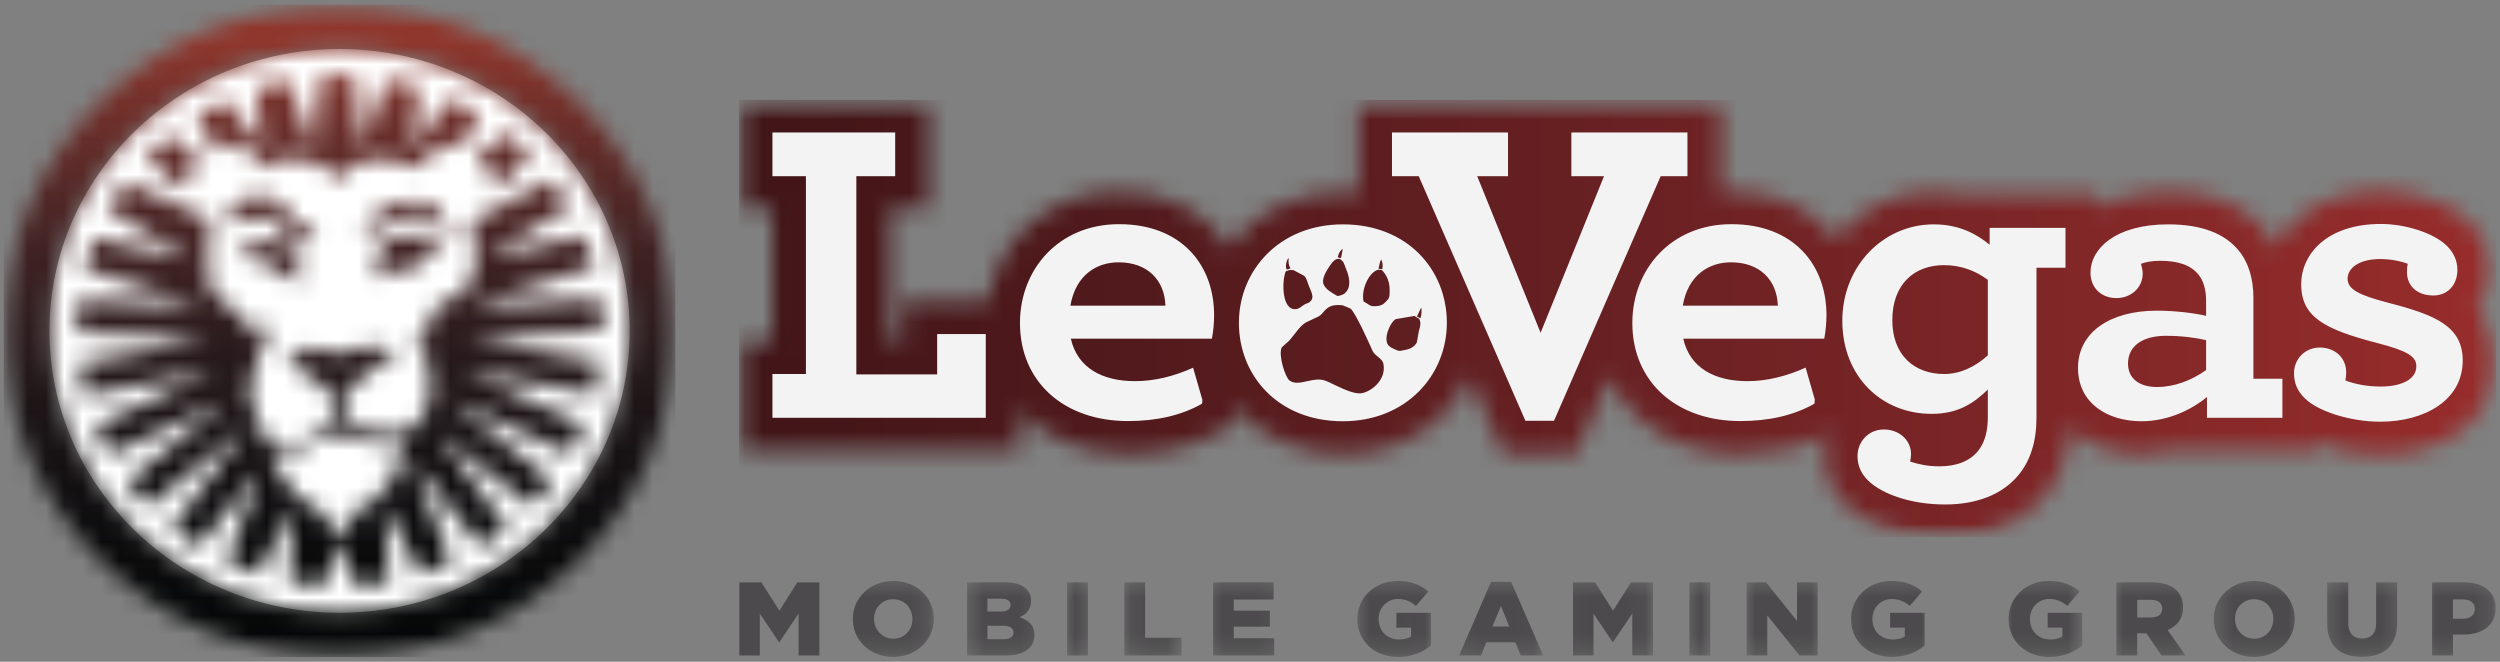 <svg xmlns="http://www.w3.org/2000/svg" width="136" height="36" viewBox="0 0 136 36" fill="none">
<rect x="0" y="0" width="136" height="36" fill="#808080" stroke="none"/>
<g clip-path="url(#clip0_14_293)">
<mask id="mask0_14_293" style="mask-type:luminance" maskUnits="userSpaceOnUse" x="40" y="5" width="96" height="25">
<path d="M40.196 5.433H135.796V29.218H40.196V5.433Z" fill="white"/>
</mask>
<g mask="url(#mask0_14_293)">
<mask id="mask1_14_293" style="mask-type:luminance" maskUnits="userSpaceOnUse" x="40" y="5" width="96" height="25">
<path d="M73.9 5.433V10.475C73.619 10.448 73.337 10.433 73.052 10.433C70.464 10.433 68.213 11.57 66.869 13.449C65.684 11.543 63.534 10.423 60.875 10.423C57.166 10.423 54.282 12.921 53.749 16.401H49.157V18.596H48.409V11.36H50.522V5.433H40.196V11.36H42.018V18.574H40.196V24.498H55.452V22.332C56.818 23.803 58.883 24.678 61.361 24.678C63.268 24.678 64.933 24.278 66.315 23.489L67.122 23.027L67.205 22.155C68.555 23.747 70.638 24.688 73.052 24.688C76.225 24.688 78.817 22.992 79.936 20.451L81.775 24.665H85.746L87.563 20.498C88.678 23.054 91.298 24.678 94.674 24.678C96.504 24.678 98.114 24.308 99.462 23.58C99.307 23.958 99.224 24.37 99.224 24.804C99.224 25.794 99.611 26.691 100.341 27.399C101.511 28.538 103.554 29.218 105.807 29.218C108.106 29.218 109.972 28.447 111.2 26.986C112.026 26.004 112.503 24.725 112.595 23.261C113.533 24.154 114.899 24.688 116.491 24.688C117.069 24.688 117.659 24.614 118.236 24.467V24.498H125.986V24.067C127.035 24.474 128.282 24.711 129.479 24.711C133.199 24.711 135.796 22.615 135.796 19.613C135.796 18.495 135.442 17.552 134.741 16.799C135.229 16.241 135.505 15.498 135.505 14.683C135.505 13.711 135.119 12.818 134.388 12.108C133.18 10.937 131.078 10.411 129.528 10.411C127.702 10.411 126.141 10.924 125.02 11.9C124.502 12.35 124.095 12.88 123.814 13.46C123.64 13.105 123.424 12.775 123.173 12.48C122.035 11.12 120.277 10.433 117.945 10.433C116.487 10.433 115.198 10.732 114.187 11.29V10.623H106.794C106.282 10.497 105.745 10.433 105.199 10.433C103.07 10.433 101.146 11.395 99.887 13.018C98.647 11.37 96.619 10.423 94.188 10.423C93.999 10.423 93.808 10.431 93.621 10.442V5.433L73.9 5.433Z" fill="white"/>
</mask>
<g mask="url(#mask1_14_293)">
<path d="M40.196 5.433V29.218H135.796V5.433H40.196Z" fill="url(#paint0_linear_14_293)"/>
</g>
</g>
<path d="M60.875 12.195C57.597 12.195 55.486 14.648 55.486 17.573C55.486 20.781 57.888 22.906 61.361 22.906C62.914 22.906 64.275 22.598 65.391 21.961L65.411 21.759L64.905 20.003C63.873 20.469 62.795 20.735 61.75 20.735C59.977 20.735 58.618 20.026 58.253 18.423H65.927C65.999 18.068 66.048 17.55 66.048 17.148C66.048 14.413 64.275 12.195 60.875 12.195ZM58.23 16.63C58.52 14.932 59.686 14.27 60.852 14.27C62.404 14.27 63.351 15.215 63.4 16.63H58.23ZM50.981 20.368H46.585V9.587H48.698V7.205H42.02V9.587H43.842V20.346H42.02V22.728H53.626V18.175H50.981V20.368ZM73.052 12.205C69.579 12.205 67.396 14.73 67.396 17.561C67.396 20.438 69.532 22.916 73.052 22.916C76.524 22.916 78.709 20.391 78.709 17.561C78.709 14.683 76.573 12.205 73.052 12.205ZM75.135 14.114C75.218 14.283 75.235 14.415 75.197 14.642C75.135 14.636 75.074 14.63 75.012 14.623L74.993 14.598C75.027 14.456 75.08 14.182 75.135 14.114ZM73.048 13.55C73.016 13.713 72.982 13.876 72.951 14.039C72.891 14.027 72.829 14.012 72.77 14C72.806 13.822 72.904 13.608 73.048 13.55ZM72.237 14.619C72.352 14.437 72.481 14.245 72.617 14.144C72.711 14.074 72.798 14.084 72.878 14.078C72.921 14.115 73.014 14.171 73.069 14.252C73.135 14.351 73.163 14.485 73.224 14.627C73.411 15.054 73.515 15.609 73.205 15.9C73.112 16.034 72.94 16.069 72.764 16.106C72.477 15.943 72.097 15.743 71.993 15.442C71.919 15.232 72.05 14.914 72.237 14.619ZM70.107 14.037C70.076 14.26 70.101 14.415 70.19 14.59V14.611C70.124 14.629 70.061 14.646 69.997 14.662C69.893 14.51 70.005 14.089 70.107 14.037ZM69.94 14.77C70.069 14.704 70.144 14.668 70.367 14.697C70.558 14.798 70.751 14.899 70.942 15.001C71.08 15.124 71.12 15.345 71.19 15.524C71.364 15.954 71.526 16.207 71.239 16.436C71.184 16.482 71.088 16.498 70.995 16.546C70.836 16.628 70.713 16.793 70.5 16.816C69.732 16.898 69.721 15.339 69.94 14.77ZM74.138 21.379C73.575 21.521 72.532 20.859 72.084 20.704C71.766 20.595 71.434 20.665 71.12 20.735C70.759 20.816 70.42 20.896 70.15 20.7C69.918 20.531 69.523 19.304 69.73 18.893C69.865 18.77 70.003 18.648 70.139 18.526C70.422 18.213 70.674 17.769 71.031 17.546C71.269 17.435 71.505 17.319 71.742 17.208C71.9 17.117 71.976 16.983 72.074 16.884C72.271 16.686 72.479 16.544 73.04 16.608C73.18 16.668 73.322 16.725 73.464 16.785C73.732 16.989 74.494 18.695 74.672 19.098C74.791 19.364 75.195 19.487 75.257 19.789C75.422 20.628 74.67 21.245 74.138 21.379ZM74.944 16.647C74.847 16.654 74.704 16.674 74.585 16.636C74.501 16.614 74.443 16.55 74.348 16.5C74.293 16.471 74.237 16.438 74.178 16.401C74.04 15.793 74.422 14.91 74.889 14.701C74.959 14.666 75.048 14.668 75.169 14.685C75.469 14.982 75.605 15.401 75.596 15.774C75.592 15.921 75.607 16.067 75.56 16.189C75.518 16.3 75.414 16.389 75.337 16.465C75.235 16.566 75.104 16.632 74.944 16.647ZM77.187 18.004C77.148 18.213 77.112 18.419 77.076 18.627C76.955 18.862 76.692 19.003 76.405 19.042C76.31 19.054 76.216 19.096 76.118 19.087C76.014 19.075 75.906 19.013 75.813 18.974C75.719 18.937 75.634 18.885 75.564 18.821C75.208 18.499 75.603 17.552 75.923 17.361C76.263 17.303 76.603 17.245 76.942 17.187C77.032 17.241 77.119 17.295 77.206 17.348C77.318 17.571 77.259 17.759 77.187 18.004ZM77.28 17.311C77.212 17.282 77.146 17.253 77.078 17.222C77.159 17.057 77.237 16.892 77.316 16.725C77.354 16.886 77.327 17.132 77.28 17.311ZM129.942 16.476C128.316 16.051 127.709 15.745 127.709 15.155C127.709 14.613 128.29 14.093 129.481 14.093C130.014 14.093 130.55 14.188 130.987 14.353C130.938 14.495 130.938 14.635 130.938 14.8C130.938 15.58 131.52 16.075 132.371 16.075C133.146 16.075 133.681 15.508 133.681 14.683C133.681 14.188 133.486 13.74 133.1 13.363C132.371 12.655 130.817 12.183 129.53 12.183C126.543 12.183 125.184 13.858 125.184 15.463C125.184 17.23 126.422 17.915 129.36 18.67C130.987 19.095 131.448 19.401 131.448 19.921C131.448 20.676 130.573 21.028 129.505 21.028C128.753 21.028 128.072 20.886 127.588 20.698C127.611 20.556 127.634 20.416 127.634 20.273C127.634 19.378 126.931 18.906 126.203 18.906C125.377 18.906 124.795 19.543 124.795 20.298C124.795 20.841 124.965 21.266 125.403 21.689C126.105 22.373 127.853 22.941 129.481 22.941C131.885 22.941 133.972 21.783 133.972 19.613C133.972 17.75 132.492 17.136 129.942 16.476ZM94.19 12.195C90.912 12.195 88.799 14.648 88.799 17.573C88.799 20.781 91.203 22.906 94.674 22.906C96.228 22.906 97.587 22.598 98.704 21.961L98.725 21.736L98.226 19.999C97.192 20.467 96.112 20.735 95.063 20.735C93.29 20.735 91.931 20.026 91.568 18.423H99.239C99.311 18.068 99.36 17.55 99.36 17.148C99.36 14.413 97.587 12.195 94.19 12.195ZM91.542 16.63C91.833 14.932 92.999 14.27 94.165 14.27C95.719 14.27 96.666 15.215 96.715 16.63H91.542ZM91.797 9.587V7.205H85.482V9.587H87.257L83.809 18.103L80.361 9.587H82.036V7.205H75.724V9.587H77.18L82.983 22.893H84.537L90.34 9.587H91.797ZM122.585 16.193C122.585 15.155 122.317 14.258 121.759 13.598C121.007 12.702 119.767 12.205 117.948 12.205C115.058 12.205 113.722 13.55 113.722 14.825C113.722 15.675 114.33 16.216 115.13 16.216C115.933 16.216 116.563 15.65 116.563 14.873C116.563 14.73 116.514 14.495 116.466 14.353C116.71 14.258 117.05 14.188 117.51 14.188C118.457 14.188 119.162 14.4 119.6 14.943C119.865 15.273 120.012 15.745 120.012 16.358V17.183C119.428 17.043 118.408 16.901 117.317 16.901C114.79 16.901 113.043 18.081 113.043 20.015C113.043 21.948 114.669 22.916 116.491 22.916C117.924 22.916 119.209 22.303 120.06 21.596V22.728H124.163V20.603H122.585V16.193ZM120.012 20.133C119.209 20.698 118.287 21.053 117.34 21.053C116.393 21.053 115.763 20.603 115.763 19.778C115.763 18.835 116.538 18.268 117.825 18.268C118.653 18.268 119.404 18.363 120.012 18.503V20.133ZM108.236 13.315C107.531 12.725 106.56 12.205 105.199 12.205C102.433 12.205 100.222 14.495 100.222 17.443C100.222 20.511 102.384 22.514 105.078 22.514C106.486 22.514 107.335 21.973 108.138 21.193V22.681C108.138 23.459 107.968 24.049 107.652 24.473C107.191 25.086 106.437 25.369 105.492 25.369C104.86 25.369 104.35 25.251 103.913 25.109C103.938 25.016 103.961 24.826 103.961 24.709C103.961 23.931 103.305 23.364 102.481 23.364C101.607 23.364 101.048 24.071 101.048 24.803C101.048 25.299 101.218 25.746 101.63 26.148C102.384 26.879 103.961 27.444 105.807 27.444C107.531 27.444 108.915 26.904 109.788 25.864C110.444 25.086 110.784 24.024 110.784 22.751V14.565H112.363V12.395H108.236L108.236 13.315ZM108.138 19.331C107.459 19.943 106.656 20.346 105.758 20.346C104.131 20.346 102.942 19.308 102.942 17.42C102.942 15.463 104.131 14.423 105.758 14.423C106.705 14.423 107.507 14.753 108.138 15.225V19.331Z" fill="#F3F3F3"/>
<path d="M18.473 2.666C27.189 2.666 34.255 9.532 34.255 18C34.255 26.468 27.189 33.334 18.473 33.334C9.757 33.334 2.69 26.468 2.69 18C2.69 9.532 9.757 2.666 18.473 2.666Z" fill="white"/>
<mask id="mask2_14_293" style="mask-type:luminance" maskUnits="userSpaceOnUse" x="0" y="0" width="37" height="36">
<path d="M0.204 0.251H36.742V35.749H0.204V0.251Z" fill="white"/>
</mask>
<g mask="url(#mask2_14_293)">
<mask id="mask3_14_293" style="mask-type:luminance" maskUnits="userSpaceOnUse" x="0" y="0" width="37" height="36">
<path d="M0.204 18C0.204 27.803 8.383 35.749 18.473 35.749C28.563 35.749 36.742 27.803 36.742 18C36.742 8.197 28.563 0.251 18.473 0.251C8.383 0.251 0.204 8.197 0.204 18ZM2.69 18C2.69 9.532 9.757 2.666 18.473 2.666C27.189 2.666 34.255 9.532 34.255 18C34.255 26.468 27.189 33.334 18.473 33.334C9.757 33.334 2.69 26.468 2.69 18ZM17.462 4.127L17.054 8.174L15.685 4.354C15.084 4.469 14.5 4.622 13.929 4.808L14.281 8.001L12.271 5.457C11.727 5.711 11.205 6.002 10.699 6.32L11.75 8.23C12.451 7.846 13.177 7.718 13.398 7.933C13.685 8.214 14.073 9.127 14.073 9.127C14.073 9.127 14.572 8.665 16.09 8.665C17.609 8.665 18.473 9.785 18.473 9.785C18.473 9.785 18.961 8.643 20.666 8.643C21.554 8.643 22.327 9.045 22.762 9.107C22.908 9.125 23.282 8.686 23.681 8.084C23.928 7.71 24.52 7.828 25.068 8.088L26.064 6.206C25.556 5.897 25.025 5.618 24.475 5.371L22.441 8.098L22.804 4.738C22.233 4.562 21.647 4.424 21.048 4.317L19.662 8.028L19.277 4.11C19.012 4.098 18.742 4.088 18.473 4.088C18.133 4.088 17.798 4.104 17.462 4.127ZM25.894 8.603C25.909 8.616 25.926 8.63 25.943 8.643C26.507 9.127 26.941 9.526 26.928 10.227C26.928 10.266 26.921 10.305 26.913 10.347L28.862 8.434C28.45 8.009 28.011 7.609 27.546 7.24L25.894 8.603ZM7.958 8.56L9.871 10.26C10.005 9.823 10.436 9.284 10.912 8.843L9.256 7.358C8.797 7.733 8.364 8.133 7.958 8.56ZM25.571 12.086C25.641 12.346 25.747 12.736 25.809 12.973C25.909 13.348 25.853 14.458 25.764 15.027C25.675 15.599 24.768 16.104 24.191 16.449C23.711 16.735 23.448 17.01 23.339 17.497C23.265 17.722 23.174 18.006 23.142 18.171C23.112 18.334 23.134 18.425 23.136 18.574C23.116 18.538 23.053 18.425 23.032 18.392C22.847 18.087 22.688 18.087 22.584 18.151C22.482 18.215 22.741 18.464 22.908 18.819C23.057 19.137 23.184 19.506 23.242 19.69C23.365 20.078 23.501 21.121 23.335 21.8C23.17 22.479 22.923 22.891 22.509 23.263C22.193 23.545 21.055 23.733 20.679 23.543C19.83 23.116 19.447 23.388 19.169 23.065C18.893 22.741 18.638 22.163 18.672 21.893C18.704 21.625 19.148 20.981 19.836 20.389C20.524 19.797 21 19.787 21.233 19.593C21.339 19.504 21.399 19.411 21.42 19.256C21.443 19.071 21.528 18.961 21.431 18.926C21.335 18.889 21.316 18.914 21.193 19.011C21.029 19.145 20.891 19.31 20.834 19.267C20.777 19.223 20.851 19.242 20.808 19.141C20.777 19.067 20.711 18.916 20.579 18.807C20.267 18.549 19.258 19.238 18.473 19.238C17.685 19.238 16.944 18.763 16.532 18.959C16.332 19.054 16.256 19.168 16.231 19.261C16.205 19.358 16.282 19.37 16.22 19.399C16.156 19.43 16.097 19.287 15.967 19.174C15.846 19.065 15.791 19.005 15.681 19.098C15.568 19.192 15.689 19.232 15.789 19.426C15.878 19.599 16.033 19.774 16.101 19.896C16.245 20.154 16.855 20.542 17.22 20.746C17.585 20.95 18.152 21.649 18.263 21.897C18.373 22.145 17.974 22.834 17.953 22.877C17.929 22.92 17.942 22.877 17.596 23.223C17.254 23.568 16.5 24.084 16.033 24.201C15.568 24.321 14.993 24.492 14.704 24.158C14.415 23.826 13.729 22.588 13.606 21.575C13.534 20.971 13.714 20.533 13.867 20.073C13.969 19.762 14.022 19.388 14.118 19.141C14.528 18.074 14.974 17.713 14.893 17.633C14.789 17.532 14.186 17.796 13.903 18.274C13.861 18.202 13.823 18.13 13.787 18.058C13.74 17.971 13.683 17.903 13.576 17.781C13.525 17.701 13.455 17.61 13.364 17.495C12.965 16.987 12.256 16.558 11.723 16.04C11.192 15.523 11.358 14.737 11.313 13.511C11.283 12.68 11.415 12.21 11.502 11.989L6.831 9.907C6.48 10.38 6.158 10.875 5.871 11.39L10.409 14.136L5.13 12.952C4.913 13.493 4.729 14.05 4.582 14.621L10.982 16.659L4.264 16.306C4.194 16.863 4.153 17.427 4.153 18C4.153 18.017 4.155 18.033 4.155 18.047L11.303 18.485L4.276 19.797C4.355 20.379 4.465 20.952 4.614 21.509L11.644 20.189L5.177 23.164C5.402 23.706 5.657 24.232 5.945 24.738L12.411 21.757L6.916 26.212C7.27 26.681 7.655 27.126 8.067 27.549L13.555 23.089L9.355 28.727C9.816 29.096 10.305 29.437 10.812 29.75L14.211 25.468L12.358 30.58C12.901 30.831 13.464 31.046 14.041 31.23L15.91 27.63L15.778 31.663C16.371 31.772 16.976 31.846 17.592 31.881L18.473 29.451L19.346 31.884C19.959 31.848 20.564 31.772 21.157 31.665L20.868 27.397L22.868 31.24C23.446 31.06 24.006 30.846 24.55 30.598L22.371 24.946L26.146 29.742C26.654 29.429 27.14 29.088 27.601 28.717L23.753 23.512L28.915 27.514C29.325 27.091 29.707 26.642 30.06 26.171L24.45 21.711L31.026 24.694C31.315 24.187 31.567 23.659 31.788 23.116L25.204 20.137L32.351 21.433C32.497 20.874 32.606 20.302 32.678 19.718L25.533 18.431L32.79 17.975C32.79 17.385 32.746 16.806 32.674 16.236L25.412 16.698L32.332 14.491C32.179 13.92 31.986 13.363 31.763 12.822L26.461 14.004L30.99 11.244C30.697 10.732 30.372 10.242 30.017 9.771L25.571 12.086ZM17.375 27.799C17.097 27.421 16.721 27.465 16.29 27.087C15.857 26.712 15.248 25.827 15.082 25.462C14.914 25.096 14.893 25.043 15.114 24.859C15.337 24.676 15.882 24.628 16.466 24.434C17.095 24.224 17.01 23.632 18.473 23.632C19.072 23.632 19.675 23.931 19.953 24.061C20.239 24.195 20.613 24.189 20.961 24.181C21.318 24.174 21.651 24.168 21.843 24.308C22.218 24.589 21.586 25.365 21.31 26.087C21.034 26.809 19.847 27.378 19.471 27.756C19.093 28.133 18.473 29.21 18.473 29.21C18.473 29.21 17.653 28.174 17.375 27.799ZM13.421 10.722C13.309 10.724 12.978 10.887 12.776 11.127C12.536 11.409 12.43 11.778 12.43 11.778C12.43 11.778 12.551 12.216 12.889 12.121C13.387 11.98 14.254 11.37 15.031 12.125C15.555 12.635 15.78 13.154 16.256 13.225C17.067 13.342 17.672 12.779 16.553 12.366C16.023 12.17 15.343 11.065 15.101 10.916C14.861 10.765 14.664 10.764 14.466 10.716C14.4 10.7 14.288 10.693 14.16 10.693C13.906 10.693 13.585 10.716 13.421 10.722ZM22.178 10.97C21.337 11.023 21.227 11.046 20.554 11.646C20.263 11.908 19.995 11.925 19.876 12.15C19.757 12.375 19.878 12.546 19.912 12.661C19.942 12.764 20.161 12.68 20.161 12.68C20.161 12.68 21.089 11.989 22.216 11.76C23.734 11.45 24.117 13.084 24.117 13.084C24.117 13.084 24.127 13.161 24.165 13.161C24.233 13.161 24.282 13.13 24.293 12.981C24.325 12.523 24.153 11.96 24.038 11.787C23.915 11.601 23.643 11.12 23.382 11.036C23.199 10.974 22.938 10.953 22.651 10.953C22.499 10.953 22.339 10.96 22.178 10.97ZM22.414 12.793C21.832 12.81 20.87 13.004 20.753 13.359C20.636 13.713 20.348 15.063 20.622 15.147C20.8 15.228 20.989 14.914 20.989 14.914C20.989 14.914 22.702 14.526 22.862 14.423C23.021 14.32 23.477 13.713 23.477 13.713C23.477 13.713 23.775 13.81 23.909 13.713C24.04 13.617 24.038 13.513 23.945 13.445C23.596 13.191 23.019 12.793 22.448 12.793C22.437 12.793 22.426 12.793 22.414 12.793ZM13.067 13.72C12.978 13.784 12.976 13.883 13.101 13.973C13.226 14.066 13.511 13.973 13.511 13.973C13.511 13.973 13.617 14.087 13.88 14.248C14.012 14.254 14.392 14.213 14.999 14.563C15.245 14.708 15.286 14.951 15.456 15.044C15.562 15.104 15.683 15.104 15.768 15.102C15.816 15.102 15.853 15.102 15.87 15.112C16.001 15.199 16.029 15.415 16.22 15.335C16.409 15.257 16.294 15.098 16.288 14.904C16.277 14.479 16.169 13.868 16.093 13.637C15.982 13.301 15.069 13.117 14.517 13.103C14.509 13.101 14.498 13.101 14.487 13.101C13.946 13.101 13.396 13.48 13.067 13.72Z" fill="white"/>
</mask>
<g mask="url(#mask3_14_293)">
<path d="M0.204 35.749H36.742V0.251H0.204V35.749Z" fill="url(#paint1_linear_14_293)"/>
</g>
</g>
<path d="M43.375 31.681L42.398 33.222L41.422 31.681H40.222V35.659H41.334V33.381L42.375 34.932H42.398L43.445 33.375V35.659H44.573V31.681H43.375Z" fill="#4C4A4C"/>
<mask id="mask4_14_293" style="mask-type:luminance" maskUnits="userSpaceOnUse" x="45" y="31" width="6" height="5">
<path d="M45.91 31.421H50.802V35.749H45.91V31.421Z" fill="white"/>
</mask>
<g mask="url(#mask4_14_293)">
<path d="M49.637 33.682V33.67C49.637 33.09 49.214 32.597 48.59 32.597C47.963 32.597 47.549 33.086 47.549 33.66V33.67C47.549 34.243 47.976 34.745 48.6 34.745C49.22 34.745 49.637 34.256 49.637 33.682ZM46.39 33.682V33.67C46.39 32.529 47.337 31.603 48.6 31.603C49.864 31.603 50.8 32.517 50.8 33.66V33.67C50.8 34.813 49.853 35.737 48.59 35.737C47.326 35.737 46.39 34.823 46.39 33.682Z" fill="#4C4A4C"/>
</g>
<mask id="mask5_14_293" style="mask-type:luminance" maskUnits="userSpaceOnUse" x="52" y="31" width="5" height="5">
<path d="M52.433 31.421H56.781V35.749H52.433V31.421Z" fill="white"/>
</mask>
<g mask="url(#mask5_14_293)">
<path d="M54.582 34.039H53.715V34.772H54.592C54.945 34.772 55.136 34.642 55.136 34.408V34.396C55.136 34.181 54.962 34.039 54.582 34.039ZM54.975 32.909C54.975 32.688 54.792 32.568 54.459 32.568H53.715V33.268H54.431C54.775 33.268 54.975 33.154 54.975 32.921V32.909ZM52.611 31.681H54.711C55.225 31.681 55.586 31.807 55.828 32.034C55.992 32.199 56.091 32.41 56.091 32.682V32.694C56.091 33.154 55.822 33.426 55.459 33.579C55.956 33.738 56.272 34.01 56.272 34.551V34.561C56.272 35.244 55.699 35.658 54.722 35.658H52.611V31.681Z" fill="#4C4A4C"/>
</g>
<mask id="mask6_14_293" style="mask-type:luminance" maskUnits="userSpaceOnUse" x="57" y="31" width="3" height="5">
<path d="M57.869 31.421H59.499V35.749H57.869V31.421Z" fill="white"/>
</mask>
<g mask="url(#mask6_14_293)">
<path d="M58.049 31.681H59.183V35.659H58.049V31.681Z" fill="#4C4A4C"/>
</g>
<mask id="mask7_14_293" style="mask-type:luminance" maskUnits="userSpaceOnUse" x="61" y="31" width="4" height="5">
<path d="M61.13 31.421H64.391V35.749H61.13V31.421Z" fill="white"/>
</mask>
<g mask="url(#mask7_14_293)">
<path d="M61.16 31.681H62.294V34.693H64.275V35.659H61.16V31.681Z" fill="#4C4A4C"/>
</g>
<mask id="mask8_14_293" style="mask-type:luminance" maskUnits="userSpaceOnUse" x="65" y="31" width="5" height="5">
<path d="M65.478 31.421H69.827V35.749H65.478V31.421Z" fill="white"/>
</mask>
<g mask="url(#mask8_14_293)">
<path d="M65.995 31.681H69.286V32.614H67.116V33.222H69.082V34.091H67.116V34.722H69.315V35.659H65.995V31.681Z" fill="#4C4A4C"/>
</g>
<mask id="mask9_14_293" style="mask-type:luminance" maskUnits="userSpaceOnUse" x="73" y="31" width="5" height="5">
<path d="M73.632 31.421H77.981V35.749H73.632V31.421Z" fill="white"/>
</mask>
<g mask="url(#mask9_14_293)">
<path d="M73.84 33.682V33.67C73.84 32.513 74.775 31.603 76.038 31.603C76.758 31.603 77.265 31.813 77.698 32.176L77.031 32.96C76.741 32.721 76.454 32.585 76.044 32.585C75.454 32.585 74.997 33.061 74.997 33.67V33.682C74.997 34.33 75.46 34.788 76.108 34.788C76.388 34.788 76.6 34.732 76.764 34.625V34.142H75.963V33.336H77.841V35.118C77.407 35.471 76.811 35.737 76.061 35.737C74.787 35.737 73.84 34.887 73.84 33.682Z" fill="#4C4A4C"/>
</g>
<mask id="mask10_14_293" style="mask-type:luminance" maskUnits="userSpaceOnUse" x="79" y="31" width="5" height="5">
<path d="M79.068 31.421H83.96V35.749H79.068V31.421Z" fill="white"/>
</mask>
<g mask="url(#mask10_14_293)">
<path d="M82.106 34.085L81.652 32.96L81.189 34.085H82.106ZM81.112 31.654H82.206L83.949 35.659H82.733L82.439 34.943H80.856L80.565 35.659H79.378L81.112 31.654Z" fill="#4C4A4C"/>
</g>
<mask id="mask11_14_293" style="mask-type:luminance" maskUnits="userSpaceOnUse" x="85" y="31" width="5" height="5">
<path d="M85.047 31.421H89.939V35.749H85.047V31.421Z" fill="white"/>
</mask>
<g mask="url(#mask11_14_293)">
<path d="M85.573 31.681H86.773L87.75 33.222L88.727 31.681H89.924V35.659H88.797V33.375L87.75 34.93H87.727L86.686 33.381V35.659H85.573L85.573 31.681Z" fill="#4C4A4C"/>
</g>
<mask id="mask12_14_293" style="mask-type:luminance" maskUnits="userSpaceOnUse" x="91" y="31" width="3" height="5">
<path d="M91.57 31.421H93.201V35.749H91.57V31.421Z" fill="white"/>
</mask>
<g mask="url(#mask12_14_293)">
<path d="M91.905 31.681H93.039V35.659H91.905V31.681Z" fill="#4C4A4C"/>
</g>
<mask id="mask13_14_293" style="mask-type:luminance" maskUnits="userSpaceOnUse" x="94" y="31" width="6" height="5">
<path d="M94.831 31.421H99.18V35.749H94.831V31.421Z" fill="white"/>
</mask>
<g mask="url(#mask13_14_293)">
<path d="M95.016 31.681H96.076L97.759 33.783V31.681H98.882V35.659H97.893L96.139 33.476V35.659H95.016V31.681Z" fill="#4C4A4C"/>
</g>
<mask id="mask14_14_293" style="mask-type:luminance" maskUnits="userSpaceOnUse" x="100" y="31" width="6" height="5">
<path d="M100.267 31.421H105.159V35.749H100.267V31.421Z" fill="white"/>
</mask>
<g mask="url(#mask14_14_293)">
<path d="M100.7 33.682V33.67C100.7 32.513 101.634 31.603 102.898 31.603C103.617 31.603 104.125 31.813 104.558 32.176L103.891 32.96C103.601 32.721 103.312 32.585 102.904 32.585C102.314 32.585 101.857 33.061 101.857 33.67V33.682C101.857 34.33 102.32 34.788 102.968 34.788C103.248 34.788 103.458 34.732 103.622 34.625V34.142H102.821V33.336H104.698V35.118C104.267 35.471 103.668 35.737 102.921 35.737C101.647 35.737 100.7 34.887 100.7 33.682Z" fill="#4C4A4C"/>
</g>
<mask id="mask15_14_293" style="mask-type:luminance" maskUnits="userSpaceOnUse" x="108" y="31" width="6" height="5">
<path d="M108.964 31.421H113.312V35.749H108.964V31.421Z" fill="white"/>
</mask>
<g mask="url(#mask15_14_293)">
<path d="M109.27 33.682V33.67C109.27 32.513 110.206 31.603 111.469 31.603C112.187 31.603 112.697 31.813 113.13 32.176L112.463 32.96C112.17 32.721 111.883 32.585 111.474 32.585C110.883 32.585 110.429 33.061 110.429 33.67V33.682C110.429 34.33 110.89 34.788 111.539 34.788C111.82 34.788 112.03 34.732 112.193 34.625V34.142H111.393V33.336H113.27V35.118C112.837 35.471 112.24 35.737 111.493 35.737C110.217 35.737 109.27 34.887 109.27 33.682Z" fill="#4C4A4C"/>
</g>
<mask id="mask16_14_293" style="mask-type:luminance" maskUnits="userSpaceOnUse" x="114" y="31" width="6" height="5">
<path d="M114.943 31.421H119.292V35.749H114.943V31.421Z" fill="white"/>
</mask>
<g mask="url(#mask16_14_293)">
<path d="M117.018 33.592C117.398 33.592 117.625 33.408 117.625 33.119V33.109C117.625 32.789 117.385 32.63 117.011 32.63H116.264V33.592H117.018ZM115.128 31.681H117.064C117.691 31.681 118.122 31.84 118.398 32.108C118.638 32.341 118.759 32.643 118.759 33.035V33.045C118.759 33.66 118.427 34.062 117.918 34.272L118.895 35.659H117.591L116.767 34.454H116.264V35.659H115.128V31.681Z" fill="#4C4A4C"/>
</g>
<mask id="mask17_14_293" style="mask-type:luminance" maskUnits="userSpaceOnUse" x="120" y="31" width="6" height="5">
<path d="M120.379 31.421H125.271V35.749H120.379V31.421Z" fill="white"/>
</mask>
<g mask="url(#mask17_14_293)">
<path d="M123.67 33.682V33.67C123.67 33.09 123.25 32.597 122.623 32.597C121.999 32.597 121.583 33.086 121.583 33.66V33.67C121.583 34.243 122.01 34.745 122.636 34.745C123.256 34.745 123.67 34.256 123.67 33.682ZM120.426 33.682V33.67C120.426 32.529 121.373 31.603 122.636 31.603C123.899 31.603 124.834 32.517 124.834 33.66V33.67C124.834 34.813 123.887 35.737 122.623 35.737C121.362 35.737 120.426 34.823 120.426 33.682Z" fill="#4C4A4C"/>
</g>
<mask id="mask18_14_293" style="mask-type:luminance" maskUnits="userSpaceOnUse" x="126" y="31" width="5" height="5">
<path d="M126.358 31.421H130.707V35.749H126.358V31.421Z" fill="white"/>
</mask>
<g mask="url(#mask18_14_293)">
<path d="M126.6 33.915V31.681H127.745V33.893C127.745 34.466 128.044 34.739 128.501 34.739C128.961 34.739 129.261 34.477 129.261 33.919V31.681H130.405V33.886C130.405 35.163 129.651 35.733 128.488 35.733C127.331 35.733 126.6 35.159 126.6 33.915Z" fill="#4C4A4C"/>
</g>
<mask id="mask19_14_293" style="mask-type:luminance" maskUnits="userSpaceOnUse" x="131" y="31" width="5" height="5">
<path d="M131.794 31.421H135.796V35.749H131.794V31.421Z" fill="white"/>
</mask>
<g mask="url(#mask19_14_293)">
<path d="M133.983 33.66C134.38 33.66 134.633 33.449 134.633 33.136V33.125C134.633 32.783 134.38 32.608 133.979 32.608H133.439V33.66H133.983ZM132.305 31.681H134.066C135.093 31.681 135.76 32.199 135.76 33.074V33.086C135.76 34.029 135.019 34.522 134.006 34.522H133.439V35.659H132.305V31.681Z" fill="#4C4A4C"/>
</g>
</g>
<defs>
<linearGradient id="paint0_linear_14_293" x1="40.196" y1="17.325" x2="135.795" y2="17.325" gradientUnits="userSpaceOnUse">
<stop stop-color="#411517"/>
<stop offset="0.008" stop-color="#411517"/>
<stop offset="0.016" stop-color="#421518"/>
<stop offset="0.023" stop-color="#421518"/>
<stop offset="0.031" stop-color="#431518"/>
<stop offset="0.039" stop-color="#441618"/>
<stop offset="0.047" stop-color="#441618"/>
<stop offset="0.055" stop-color="#451619"/>
<stop offset="0.062" stop-color="#451619"/>
<stop offset="0.07" stop-color="#461619"/>
<stop offset="0.078" stop-color="#471619"/>
<stop offset="0.086" stop-color="#471719"/>
<stop offset="0.094" stop-color="#48171A"/>
<stop offset="0.102" stop-color="#48171A"/>
<stop offset="0.109" stop-color="#49171A"/>
<stop offset="0.117" stop-color="#4A171A"/>
<stop offset="0.125" stop-color="#4A181A"/>
<stop offset="0.133" stop-color="#4B181A"/>
<stop offset="0.141" stop-color="#4C181B"/>
<stop offset="0.148" stop-color="#4C181B"/>
<stop offset="0.156" stop-color="#4D181B"/>
<stop offset="0.164" stop-color="#4D191B"/>
<stop offset="0.172" stop-color="#4E191B"/>
<stop offset="0.18" stop-color="#4F191C"/>
<stop offset="0.188" stop-color="#4F191C"/>
<stop offset="0.195" stop-color="#50191C"/>
<stop offset="0.203" stop-color="#50191C"/>
<stop offset="0.211" stop-color="#511A1C"/>
<stop offset="0.219" stop-color="#521A1D"/>
<stop offset="0.227" stop-color="#521A1D"/>
<stop offset="0.234" stop-color="#531A1D"/>
<stop offset="0.242" stop-color="#541A1D"/>
<stop offset="0.25" stop-color="#541B1D"/>
<stop offset="0.258" stop-color="#551B1D"/>
<stop offset="0.266" stop-color="#561B1E"/>
<stop offset="0.273" stop-color="#561B1E"/>
<stop offset="0.281" stop-color="#571B1E"/>
<stop offset="0.289" stop-color="#571C1E"/>
<stop offset="0.297" stop-color="#581C1E"/>
<stop offset="0.305" stop-color="#591C1F"/>
<stop offset="0.312" stop-color="#591C1F"/>
<stop offset="0.32" stop-color="#5A1C1F"/>
<stop offset="0.328" stop-color="#5B1C1F"/>
<stop offset="0.336" stop-color="#5B1D1F"/>
<stop offset="0.344" stop-color="#5C1D1F"/>
<stop offset="0.352" stop-color="#5D1D20"/>
<stop offset="0.359" stop-color="#5D1D20"/>
<stop offset="0.367" stop-color="#5E1D20"/>
<stop offset="0.375" stop-color="#5F1E20"/>
<stop offset="0.383" stop-color="#5F1E20"/>
<stop offset="0.391" stop-color="#601E20"/>
<stop offset="0.398" stop-color="#611E21"/>
<stop offset="0.406" stop-color="#611E21"/>
<stop offset="0.414" stop-color="#621E21"/>
<stop offset="0.422" stop-color="#631F21"/>
<stop offset="0.43" stop-color="#631F21"/>
<stop offset="0.438" stop-color="#641F21"/>
<stop offset="0.445" stop-color="#651F22"/>
<stop offset="0.453" stop-color="#651F22"/>
<stop offset="0.461" stop-color="#662022"/>
<stop offset="0.469" stop-color="#672022"/>
<stop offset="0.477" stop-color="#672022"/>
<stop offset="0.484" stop-color="#682022"/>
<stop offset="0.492" stop-color="#692022"/>
<stop offset="0.5" stop-color="#692123"/>
<stop offset="0.508" stop-color="#6A2123"/>
<stop offset="0.516" stop-color="#6B2123"/>
<stop offset="0.523" stop-color="#6B2123"/>
<stop offset="0.531" stop-color="#6C2123"/>
<stop offset="0.539" stop-color="#6D2123"/>
<stop offset="0.547" stop-color="#6D2224"/>
<stop offset="0.555" stop-color="#6E2224"/>
<stop offset="0.562" stop-color="#6F2224"/>
<stop offset="0.57" stop-color="#702224"/>
<stop offset="0.578" stop-color="#702224"/>
<stop offset="0.586" stop-color="#712324"/>
<stop offset="0.594" stop-color="#722324"/>
<stop offset="0.602" stop-color="#722325"/>
<stop offset="0.609" stop-color="#732325"/>
<stop offset="0.617" stop-color="#742325"/>
<stop offset="0.625" stop-color="#742325"/>
<stop offset="0.633" stop-color="#752425"/>
<stop offset="0.641" stop-color="#762425"/>
<stop offset="0.648" stop-color="#772425"/>
<stop offset="0.656" stop-color="#772426"/>
<stop offset="0.664" stop-color="#782426"/>
<stop offset="0.672" stop-color="#792526"/>
<stop offset="0.68" stop-color="#792526"/>
<stop offset="0.688" stop-color="#7A2526"/>
<stop offset="0.695" stop-color="#7B2526"/>
<stop offset="0.703" stop-color="#7C2526"/>
<stop offset="0.711" stop-color="#7C2527"/>
<stop offset="0.719" stop-color="#7D2627"/>
<stop offset="0.727" stop-color="#7E2627"/>
<stop offset="0.734" stop-color="#7E2627"/>
<stop offset="0.742" stop-color="#7F2627"/>
<stop offset="0.75" stop-color="#802627"/>
<stop offset="0.758" stop-color="#812727"/>
<stop offset="0.766" stop-color="#812728"/>
<stop offset="0.773" stop-color="#822728"/>
<stop offset="0.781" stop-color="#832728"/>
<stop offset="0.789" stop-color="#832728"/>
<stop offset="0.797" stop-color="#842728"/>
<stop offset="0.805" stop-color="#852828"/>
<stop offset="0.812" stop-color="#862828"/>
<stop offset="0.82" stop-color="#862828"/>
<stop offset="0.828" stop-color="#872829"/>
<stop offset="0.836" stop-color="#882829"/>
<stop offset="0.844" stop-color="#892929"/>
<stop offset="0.852" stop-color="#892929"/>
<stop offset="0.859" stop-color="#8A2929"/>
<stop offset="0.867" stop-color="#8B2929"/>
<stop offset="0.875" stop-color="#8C2929"/>
<stop offset="0.883" stop-color="#8C2929"/>
<stop offset="0.891" stop-color="#8D2A2A"/>
<stop offset="0.898" stop-color="#8E2A2A"/>
<stop offset="0.906" stop-color="#8F2A2A"/>
<stop offset="0.914" stop-color="#8F2A2A"/>
<stop offset="0.922" stop-color="#902A2A"/>
<stop offset="0.93" stop-color="#912B2A"/>
<stop offset="0.938" stop-color="#922B2A"/>
<stop offset="0.945" stop-color="#922B2A"/>
<stop offset="0.953" stop-color="#932B2A"/>
<stop offset="0.961" stop-color="#942B2B"/>
<stop offset="0.969" stop-color="#952B2B"/>
<stop offset="0.977" stop-color="#952C2B"/>
<stop offset="0.984" stop-color="#962C2B"/>
<stop offset="0.992" stop-color="#972C2B"/>
<stop offset="1" stop-color="#982C2B"/>
</linearGradient>
<linearGradient id="paint1_linear_14_293" x1="18.473" y1="35.75" x2="18.473" y2="0.251" gradientUnits="userSpaceOnUse">
<stop stop-color="#050606"/>
<stop offset="0.016" stop-color="#050606"/>
<stop offset="0.023" stop-color="#050606"/>
<stop offset="0.031" stop-color="#050607"/>
<stop offset="0.039" stop-color="#050607"/>
<stop offset="0.047" stop-color="#050707"/>
<stop offset="0.055" stop-color="#060707"/>
<stop offset="0.062" stop-color="#060707"/>
<stop offset="0.07" stop-color="#060708"/>
<stop offset="0.078" stop-color="#060708"/>
<stop offset="0.086" stop-color="#070808"/>
<stop offset="0.094" stop-color="#070809"/>
<stop offset="0.102" stop-color="#070809"/>
<stop offset="0.109" stop-color="#080809"/>
<stop offset="0.117" stop-color="#08090A"/>
<stop offset="0.125" stop-color="#09090A"/>
<stop offset="0.133" stop-color="#09090A"/>
<stop offset="0.137" stop-color="#090A0B"/>
<stop offset="0.141" stop-color="#0A0A0B"/>
<stop offset="0.145" stop-color="#0A0A0B"/>
<stop offset="0.148" stop-color="#0A0A0B"/>
<stop offset="0.152" stop-color="#0A0A0B"/>
<stop offset="0.156" stop-color="#0A0A0B"/>
<stop offset="0.16" stop-color="#0B0A0C"/>
<stop offset="0.164" stop-color="#0B0B0C"/>
<stop offset="0.168" stop-color="#0B0B0C"/>
<stop offset="0.172" stop-color="#0B0B0C"/>
<stop offset="0.176" stop-color="#0C0B0C"/>
<stop offset="0.18" stop-color="#0C0B0D"/>
<stop offset="0.184" stop-color="#0C0B0D"/>
<stop offset="0.188" stop-color="#0C0C0D"/>
<stop offset="0.191" stop-color="#0D0C0D"/>
<stop offset="0.195" stop-color="#0D0C0D"/>
<stop offset="0.199" stop-color="#0D0C0D"/>
<stop offset="0.203" stop-color="#0D0C0E"/>
<stop offset="0.207" stop-color="#0E0C0E"/>
<stop offset="0.211" stop-color="#0E0D0E"/>
<stop offset="0.215" stop-color="#0E0D0E"/>
<stop offset="0.219" stop-color="#0E0D0E"/>
<stop offset="0.223" stop-color="#0F0D0F"/>
<stop offset="0.227" stop-color="#0F0D0F"/>
<stop offset="0.23" stop-color="#0F0D0F"/>
<stop offset="0.234" stop-color="#100E0F"/>
<stop offset="0.238" stop-color="#100E0F"/>
<stop offset="0.242" stop-color="#100E10"/>
<stop offset="0.246" stop-color="#100E10"/>
<stop offset="0.25" stop-color="#110E10"/>
<stop offset="0.254" stop-color="#110E10"/>
<stop offset="0.258" stop-color="#110F10"/>
<stop offset="0.262" stop-color="#120F11"/>
<stop offset="0.266" stop-color="#120F11"/>
<stop offset="0.27" stop-color="#120F11"/>
<stop offset="0.273" stop-color="#130F11"/>
<stop offset="0.277" stop-color="#131011"/>
<stop offset="0.281" stop-color="#131012"/>
<stop offset="0.285" stop-color="#141012"/>
<stop offset="0.289" stop-color="#141012"/>
<stop offset="0.293" stop-color="#141012"/>
<stop offset="0.297" stop-color="#151012"/>
<stop offset="0.301" stop-color="#151113"/>
<stop offset="0.305" stop-color="#151113"/>
<stop offset="0.309" stop-color="#161113"/>
<stop offset="0.312" stop-color="#161113"/>
<stop offset="0.316" stop-color="#171113"/>
<stop offset="0.32" stop-color="#171214"/>
<stop offset="0.324" stop-color="#171214"/>
<stop offset="0.328" stop-color="#181214"/>
<stop offset="0.332" stop-color="#181214"/>
<stop offset="0.336" stop-color="#181214"/>
<stop offset="0.34" stop-color="#191315"/>
<stop offset="0.344" stop-color="#191315"/>
<stop offset="0.348" stop-color="#1A1315"/>
<stop offset="0.352" stop-color="#1A1315"/>
<stop offset="0.355" stop-color="#1A1315"/>
<stop offset="0.359" stop-color="#1B1416"/>
<stop offset="0.363" stop-color="#1B1416"/>
<stop offset="0.367" stop-color="#1C1416"/>
<stop offset="0.371" stop-color="#1C1416"/>
<stop offset="0.375" stop-color="#1C1416"/>
<stop offset="0.379" stop-color="#1D1517"/>
<stop offset="0.383" stop-color="#1D1517"/>
<stop offset="0.387" stop-color="#1E1517"/>
<stop offset="0.391" stop-color="#1E1517"/>
<stop offset="0.395" stop-color="#1F1517"/>
<stop offset="0.398" stop-color="#1F1618"/>
<stop offset="0.402" stop-color="#201618"/>
<stop offset="0.406" stop-color="#201618"/>
<stop offset="0.41" stop-color="#201618"/>
<stop offset="0.414" stop-color="#211619"/>
<stop offset="0.418" stop-color="#211719"/>
<stop offset="0.422" stop-color="#221719"/>
<stop offset="0.426" stop-color="#221719"/>
<stop offset="0.43" stop-color="#231719"/>
<stop offset="0.434" stop-color="#23171A"/>
<stop offset="0.438" stop-color="#24181A"/>
<stop offset="0.441" stop-color="#24181A"/>
<stop offset="0.445" stop-color="#25181A"/>
<stop offset="0.449" stop-color="#25181A"/>
<stop offset="0.453" stop-color="#26181B"/>
<stop offset="0.457" stop-color="#26191B"/>
<stop offset="0.461" stop-color="#27191B"/>
<stop offset="0.465" stop-color="#27191B"/>
<stop offset="0.469" stop-color="#28191B"/>
<stop offset="0.473" stop-color="#281A1C"/>
<stop offset="0.477" stop-color="#291A1C"/>
<stop offset="0.48" stop-color="#2A1A1C"/>
<stop offset="0.484" stop-color="#2A1A1C"/>
<stop offset="0.488" stop-color="#2B1A1C"/>
<stop offset="0.492" stop-color="#2B1B1C"/>
<stop offset="0.496" stop-color="#2C1B1D"/>
<stop offset="0.5" stop-color="#2C1B1D"/>
<stop offset="0.504" stop-color="#2D1B1D"/>
<stop offset="0.508" stop-color="#2D1B1D"/>
<stop offset="0.512" stop-color="#2E1C1D"/>
<stop offset="0.516" stop-color="#2F1C1E"/>
<stop offset="0.52" stop-color="#2F1C1E"/>
<stop offset="0.523" stop-color="#301C1E"/>
<stop offset="0.527" stop-color="#301D1E"/>
<stop offset="0.531" stop-color="#311D1E"/>
<stop offset="0.535" stop-color="#321D1F"/>
<stop offset="0.539" stop-color="#321D1F"/>
<stop offset="0.543" stop-color="#331D1F"/>
<stop offset="0.547" stop-color="#331E1F"/>
<stop offset="0.551" stop-color="#341E1F"/>
<stop offset="0.555" stop-color="#351E20"/>
<stop offset="0.559" stop-color="#351E20"/>
<stop offset="0.562" stop-color="#361F20"/>
<stop offset="0.566" stop-color="#371F20"/>
<stop offset="0.57" stop-color="#371F20"/>
<stop offset="0.574" stop-color="#381F20"/>
<stop offset="0.578" stop-color="#391F21"/>
<stop offset="0.582" stop-color="#392021"/>
<stop offset="0.586" stop-color="#3A2021"/>
<stop offset="0.59" stop-color="#3B2021"/>
<stop offset="0.594" stop-color="#3B2021"/>
<stop offset="0.598" stop-color="#3C2122"/>
<stop offset="0.602" stop-color="#3D2122"/>
<stop offset="0.605" stop-color="#3D2122"/>
<stop offset="0.609" stop-color="#3E2122"/>
<stop offset="0.613" stop-color="#3F2222"/>
<stop offset="0.617" stop-color="#3F2222"/>
<stop offset="0.621" stop-color="#402223"/>
<stop offset="0.625" stop-color="#412223"/>
<stop offset="0.629" stop-color="#422223"/>
<stop offset="0.633" stop-color="#422323"/>
<stop offset="0.637" stop-color="#432323"/>
<stop offset="0.641" stop-color="#442323"/>
<stop offset="0.645" stop-color="#452324"/>
<stop offset="0.648" stop-color="#452424"/>
<stop offset="0.652" stop-color="#462424"/>
<stop offset="0.656" stop-color="#472424"/>
<stop offset="0.66" stop-color="#482424"/>
<stop offset="0.664" stop-color="#482524"/>
<stop offset="0.668" stop-color="#492525"/>
<stop offset="0.672" stop-color="#4A2525"/>
<stop offset="0.676" stop-color="#4B2525"/>
<stop offset="0.68" stop-color="#4C2525"/>
<stop offset="0.684" stop-color="#4C2625"/>
<stop offset="0.688" stop-color="#4D2625"/>
<stop offset="0.691" stop-color="#4E2625"/>
<stop offset="0.695" stop-color="#4F2626"/>
<stop offset="0.699" stop-color="#502726"/>
<stop offset="0.703" stop-color="#502726"/>
<stop offset="0.707" stop-color="#512726"/>
<stop offset="0.711" stop-color="#522726"/>
<stop offset="0.715" stop-color="#532826"/>
<stop offset="0.719" stop-color="#542826"/>
<stop offset="0.723" stop-color="#552827"/>
<stop offset="0.727" stop-color="#552827"/>
<stop offset="0.73" stop-color="#562927"/>
<stop offset="0.734" stop-color="#572927"/>
<stop offset="0.738" stop-color="#582927"/>
<stop offset="0.742" stop-color="#592927"/>
<stop offset="0.746" stop-color="#5A2A27"/>
<stop offset="0.75" stop-color="#5B2A28"/>
<stop offset="0.754" stop-color="#5C2A28"/>
<stop offset="0.758" stop-color="#5D2A28"/>
<stop offset="0.762" stop-color="#5D2A28"/>
<stop offset="0.766" stop-color="#5E2B28"/>
<stop offset="0.77" stop-color="#5F2B28"/>
<stop offset="0.773" stop-color="#602B28"/>
<stop offset="0.777" stop-color="#612B28"/>
<stop offset="0.781" stop-color="#622C29"/>
<stop offset="0.785" stop-color="#632C29"/>
<stop offset="0.789" stop-color="#642C29"/>
<stop offset="0.793" stop-color="#652C29"/>
<stop offset="0.797" stop-color="#662D29"/>
<stop offset="0.801" stop-color="#672D29"/>
<stop offset="0.805" stop-color="#682D29"/>
<stop offset="0.809" stop-color="#692D29"/>
<stop offset="0.812" stop-color="#6A2E29"/>
<stop offset="0.816" stop-color="#6B2E2A"/>
<stop offset="0.82" stop-color="#6C2E2A"/>
<stop offset="0.824" stop-color="#6D2E2A"/>
<stop offset="0.828" stop-color="#6E2F2A"/>
<stop offset="0.832" stop-color="#6F2F2A"/>
<stop offset="0.836" stop-color="#702F2A"/>
<stop offset="0.84" stop-color="#712F2A"/>
<stop offset="0.844" stop-color="#72302A"/>
<stop offset="0.848" stop-color="#73302A"/>
<stop offset="0.852" stop-color="#74302A"/>
<stop offset="0.855" stop-color="#75302B"/>
<stop offset="0.859" stop-color="#76312B"/>
<stop offset="0.863" stop-color="#77312B"/>
<stop offset="0.867" stop-color="#78312B"/>
<stop offset="0.871" stop-color="#79312B"/>
<stop offset="0.875" stop-color="#7A322B"/>
<stop offset="0.879" stop-color="#7C322B"/>
<stop offset="0.883" stop-color="#7D322B"/>
<stop offset="0.887" stop-color="#7E322B"/>
<stop offset="0.891" stop-color="#7F332B"/>
<stop offset="0.895" stop-color="#80332B"/>
<stop offset="0.898" stop-color="#81332B"/>
<stop offset="0.902" stop-color="#82332B"/>
<stop offset="0.906" stop-color="#83342C"/>
<stop offset="0.91" stop-color="#84342C"/>
<stop offset="0.914" stop-color="#86342C"/>
<stop offset="0.918" stop-color="#87342C"/>
<stop offset="0.922" stop-color="#88352C"/>
<stop offset="0.926" stop-color="#89352C"/>
<stop offset="0.93" stop-color="#8A352C"/>
<stop offset="0.934" stop-color="#8B352C"/>
<stop offset="0.938" stop-color="#8D362C"/>
<stop offset="0.941" stop-color="#8E362C"/>
<stop offset="0.945" stop-color="#8F362C"/>
<stop offset="0.953" stop-color="#8F362C"/>
<stop offset="0.969" stop-color="#8F362C"/>
<stop offset="1" stop-color="#8F362C"/>
</linearGradient>
<clipPath id="clip0_14_293">
<rect width="136" height="36" fill="white"/>
</clipPath>
</defs>
</svg>